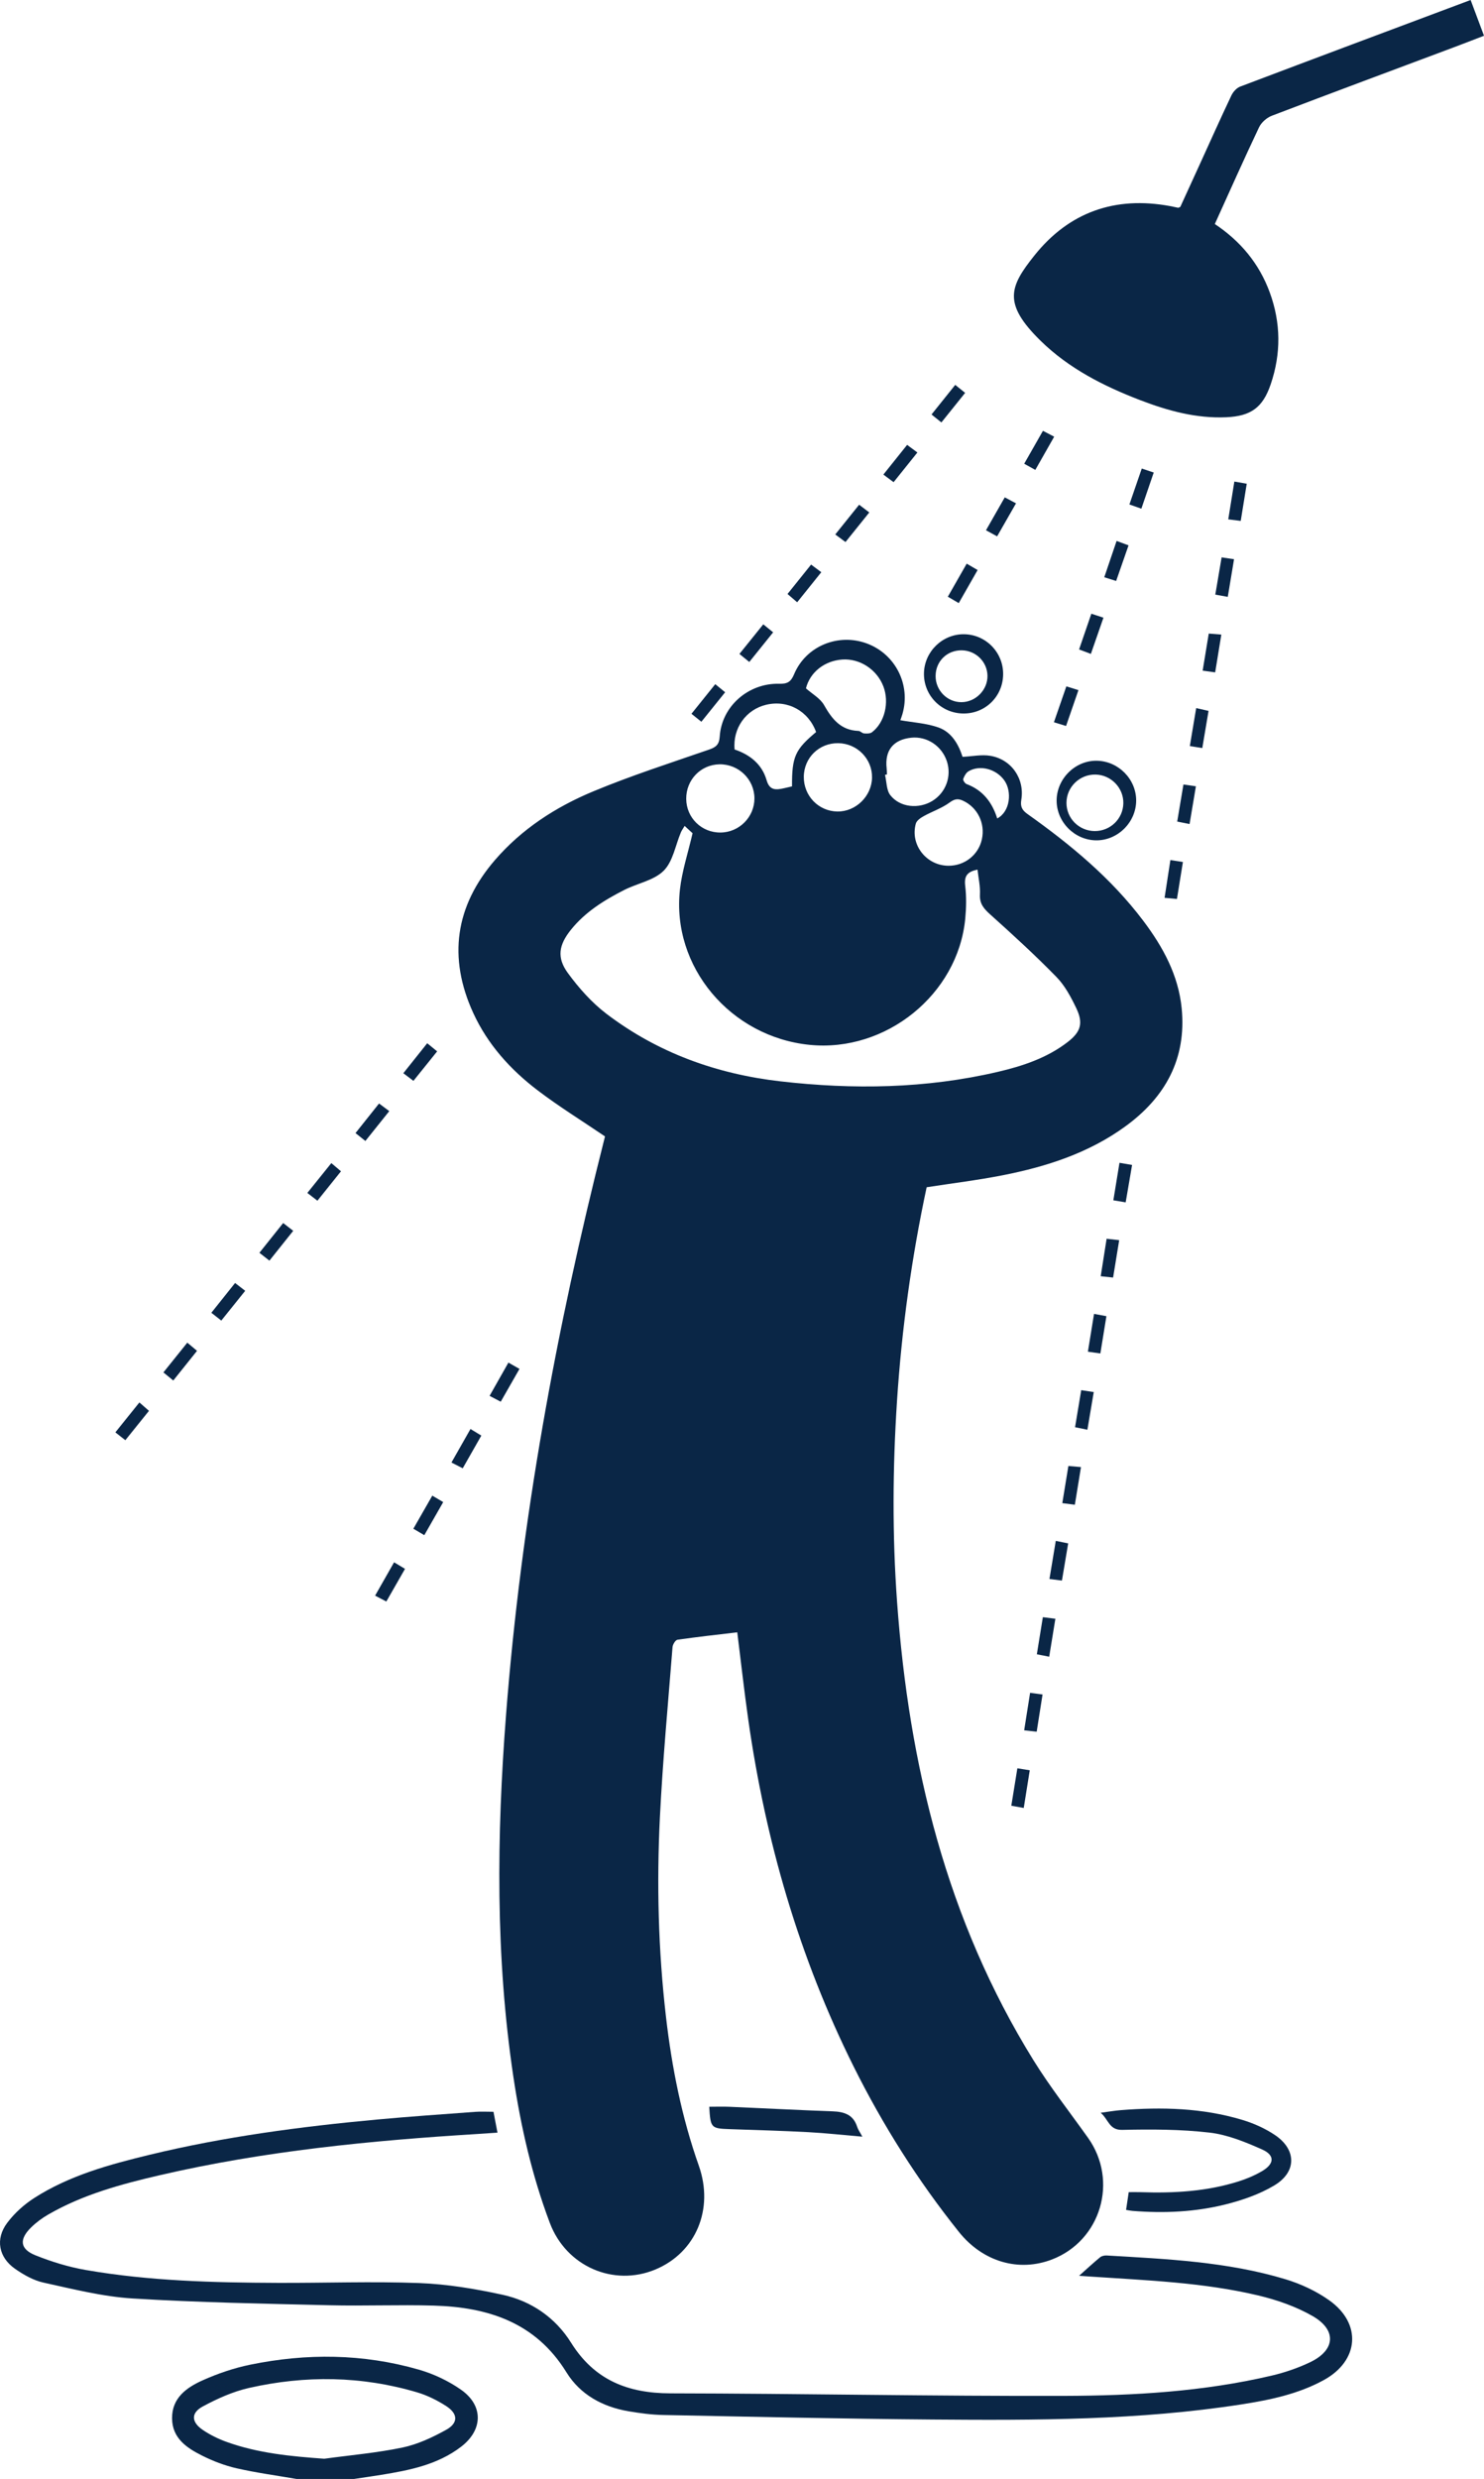 <?xml version="1.0" encoding="UTF-8"?>
<svg id="Layer_2" xmlns="http://www.w3.org/2000/svg" viewBox="0 0 230.655 385">
  <defs>
    <style>
      .cls-1 {
        fill: #0a2646;
      }
    </style>
  </defs>
  <g id="Layer_1-2" data-name="Layer_1">
    <g>
      <path class="cls-1" d="M46.062,385c-3.096-.536-6.218-.953-9.277-1.651-1.855-.423-3.688-1.126-5.392-1.98-2.379-1.192-4.631-2.701-4.649-5.788-.019-3.17,2.256-4.775,4.726-5.885,2.365-1.062,4.882-1.919,7.419-2.44,8.767-1.799,17.546-1.718,26.18.761,2.316.665,4.626,1.749,6.595,3.131,3.493,2.453,3.417,6.227.024,8.835-3.64,2.798-8.005,3.663-12.402,4.377-1.411.229-2.827.427-4.241.64h-8.983ZM50.396,381.863c4.065-.556,8.173-.906,12.178-1.745,2.351-.493,4.646-1.569,6.766-2.744,1.92-1.065,1.86-2.51-.018-3.709-1.378-.88-2.901-1.641-4.463-2.105-8.64-2.563-17.401-2.671-26.145-.695-2.503.566-4.95,1.663-7.219,2.892-1.843.998-1.754,2.424.011,3.623,1.134.771,2.407,1.396,3.699,1.862,4.887,1.764,9.982,2.249,15.19,2.62Z"/>
      <path class="cls-1" d="M94.032,176.494c-3.577-2.425-7.122-4.615-10.426-7.122-4.258-3.231-7.819-7.164-10.066-12.082-3.926-8.589-2.788-16.549,3.377-23.702,4.165-4.832,9.444-8.246,15.247-10.663,5.897-2.457,12.004-4.416,18.048-6.508,1.1-.381,1.572-.789,1.654-2.041.304-4.66,4.428-8.303,9.245-8.182,1.26.032,1.809-.271,2.312-1.475,1.837-4.398,6.9-6.447,11.369-4.76,4.41,1.665,6.791,6.428,5.468,10.95-.132.452-.303.892-.321.947,2.002.358,4.076.464,5.946,1.135,2.062.74,3.112,2.662,3.723,4.553,1.518-.073,2.964-.389,4.318-.16,3.28.555,5.351,3.549,4.815,6.823-.176,1.075.119,1.62.968,2.223,6.696,4.75,12.987,9.956,17.974,16.558,3.066,4.058,5.478,8.462,5.983,13.618.766,7.811-2.53,13.796-8.725,18.31-5.689,4.146-12.232,6.261-19.038,7.602-3.919.772-7.895,1.255-11.876,1.873-2.331,10.901-3.875,21.99-4.607,33.194-.681,10.418-.745,20.836.013,31.25,1.839,25.264,7.697,49.354,21.193,71.131,2.583,4.168,5.631,8.05,8.482,12.052,4.757,6.679,2.01,15.971-5.597,18.896-5.179,1.991-10.755.362-14.465-4.272-6.367-7.955-11.788-16.518-16.337-25.632-8.496-17.024-13.711-35.054-16.395-53.846-.641-4.489-1.138-8.999-1.721-13.65-3.095.367-6.203.705-9.295,1.151-.314.045-.734.728-.767,1.142-.698,8.789-1.521,17.574-1.962,26.377-.519,10.368-.256,20.74.944,31.067.915,7.869,2.452,15.601,5.102,23.097,2.394,6.773-.478,13.512-6.751,16.125-6.518,2.715-13.858-.492-16.399-7.218-2.767-7.324-4.505-14.921-5.663-22.643-2.808-18.717-2.607-37.508-1.147-56.313,2.346-30.224,7.803-59.921,15.248-89.276.052-.207.102-.415.13-.528ZM106.41,128.272c-.263.447-.456.705-.578.992-.857,2.027-1.235,4.527-2.675,5.965-1.52,1.518-4.087,1.951-6.13,2.99-3.109,1.581-6.067,3.412-8.29,6.183-1.892,2.358-2.232,4.325-.464,6.736,1.713,2.336,3.721,4.596,6.018,6.339,7.968,6.043,17.087,9.325,26.999,10.464,11.34,1.303,22.622,1.135,33.784-1.47,3.859-.9,7.621-2.143,10.83-4.601,2.08-1.594,2.507-2.937,1.379-5.294-.821-1.717-1.766-3.494-3.075-4.835-3.276-3.356-6.745-6.53-10.239-9.663-1.014-.908-1.738-1.682-1.659-3.161.068-1.27-.235-2.56-.375-3.854-1.658.316-2.09,1.059-1.916,2.514.201,1.68.168,3.416.006,5.106-1.131,11.748-12.319,20.784-24.186,19.592-12.305-1.236-21.499-12.146-20.157-24.134.321-2.87,1.256-5.672,1.961-8.733-.189-.174-.655-.604-1.233-1.136ZM123.103,122.132c-.025-4.614.474-5.712,3.741-8.438-1.196-3.284-4.407-5.036-7.766-4.238-3.139.746-5.216,3.666-4.898,6.946,2.379.802,4.249,2.281,4.968,4.758.378,1.303,1.062,1.553,2.179,1.364.571-.097,1.132-.248,1.775-.392ZM125.266,106.908c.978.871,2.221,1.548,2.814,2.595,1.239,2.184,2.614,3.922,5.353,4.016.29.01.565.362.86.386.408.034.936.047,1.228-.174,1.984-1.505,2.733-4.616,1.784-7.117-.998-2.628-3.655-4.369-6.383-4.183-2.788.191-5.03,1.99-5.655,4.476ZM111.975,129.3c2.908-.017,5.283-2.396,5.285-5.292.002-2.954-2.46-5.355-5.438-5.303-2.917.051-5.193,2.419-5.165,5.376.028,2.931,2.377,5.237,5.318,5.219ZM124.934,120.636c-.028,2.96,2.278,5.351,5.208,5.398,2.864.047,5.346-2.373,5.396-5.26.051-2.909-2.311-5.315-5.254-5.352-2.971-.038-5.322,2.253-5.35,5.214ZM137.859,120.275c-.101.023-.202.045-.302.068.255,1.068.209,2.372.825,3.157,1.507,1.923,4.436,2.182,6.546.882,2.078-1.279,3.008-3.806,2.253-6.12-.783-2.402-3.092-3.941-5.539-3.691-2.789.285-4.143,1.964-3.833,4.745.035.317.034.639.05.958ZM147.41,134.458c2.519.016,4.675-1.687,5.201-4.109.539-2.479-.657-4.916-2.896-5.977-.793-.376-1.334-.316-2.123.267-1.203.888-2.692,1.379-4.018,2.114-.483.268-1.094.682-1.225,1.148-.924,3.288,1.624,6.535,5.061,6.557ZM154.997,127.112c2.012-1.046,2.34-4.187,1.093-5.926-1.253-1.748-3.755-2.449-5.542-1.407-.392.229-.677.756-.838,1.208-.066.186.27.69.523.785,2.494.939,3.961,2.789,4.764,5.34Z"/>
      <path class="cls-1" d="M228.576,0c.713,1.905,1.364,3.642,2.079,5.552-1.609.617-3.128,1.212-4.656,1.784-9.445,3.537-18.901,7.047-28.324,10.642-.786.3-1.625,1.039-1.983,1.792-2.353,4.956-4.581,9.972-6.875,15.023,4.014,2.676,6.902,6.161,8.537,10.62,1.737,4.738,1.775,9.51.144,14.286-1.223,3.583-3.056,4.929-6.869,5.103-4.692.214-9.114-1.006-13.42-2.658-5.67-2.175-11.068-4.911-15.454-9.201-5.942-5.812-4.834-8.433-.993-13.247,5.398-6.765,12.556-9.272,21.1-7.687.42.078.836.177,1.256.258.044.009.098-.037.334-.133.956-2.088,1.975-4.31,2.99-6.534,1.641-3.593,3.253-7.199,4.946-10.767.265-.558.805-1.169,1.36-1.379,11.877-4.497,23.774-8.94,35.828-13.454Z"/>
      <path class="cls-1" d="M167.72,353.449c1.206-1.073,2.206-2.003,3.259-2.87.253-.208.685-.304,1.025-.284,9.335.549,18.704.961,27.733,3.673,2.414.725,4.832,1.844,6.878,3.301,5.085,3.621,4.622,9.368-.845,12.368-3.993,2.191-8.402,3.1-12.839,3.789-15.911,2.472-31.955,2.472-47.991,2.346-13.952-.11-27.902-.427-41.852-.702-1.806-.036-3.621-.276-5.404-.58-4.027-.688-7.502-2.582-9.641-6.045-4.8-7.771-12.194-10.122-20.642-10.366-5.394-.156-10.8.077-16.195-.054-10.202-.248-20.414-.425-30.596-1.052-4.65-.286-9.262-1.461-13.841-2.463-1.563-.342-3.092-1.212-4.426-2.142-2.567-1.791-3.101-4.641-1.22-7.143,1.127-1.5,2.618-2.845,4.202-3.86,5.473-3.506,11.68-5.195,17.912-6.705,11.653-2.822,23.512-4.386,35.435-5.484,5.054-.466,10.12-.812,15.182-1.188.895-.066,1.8-.009,2.846-.009.192,1.002.387,2.02.62,3.238-1.127.076-2.066.144-3.005.202-16.653,1.023-33.232,2.638-49.525,6.418-5.985,1.388-11.917,2.993-17.298,6.101-.962.555-1.885,1.239-2.675,2.017-1.867,1.839-1.714,3.348.682,4.308,2.507,1.004,5.147,1.818,7.804,2.281,9.88,1.72,19.877,1.967,29.877,2.005,7.324.028,14.656-.248,21.969.029,4.34.164,8.704.889,12.958,1.817,4.479.977,8.217,3.551,10.654,7.448,3.628,5.803,8.816,7.851,15.427,7.863,20.419.036,40.838.452,61.256.393,10.79-.031,21.59-.66,32.166-3.135,2.063-.483,4.119-1.182,6.028-2.095,3.919-1.873,4.165-4.994.37-7.169-2.591-1.484-5.548-2.51-8.469-3.202-8.562-2.03-17.348-2.338-26.09-2.929-.509-.034-1.018-.071-1.728-.121Z"/>
      <path class="cls-1" d="M175.024,343.218c.137-.915.261-1.748.411-2.759.599,0,1.215-.018,1.829.003,5.154.179,10.263-.103,15.219-1.664,1.262-.398,2.513-.925,3.655-1.59,1.953-1.136,2.044-2.485.023-3.381-2.606-1.156-5.37-2.292-8.161-2.615-4.482-.519-9.046-.525-13.567-.424-2.054.046-2.104-1.58-3.356-2.658,1.242-.165,2.168-.33,3.1-.404,6.38-.508,12.724-.35,18.9,1.507,1.764.53,3.527,1.314,5.055,2.334,3.405,2.276,3.443,5.751-.079,7.854-2.288,1.366-4.935,2.281-7.538,2.934-4.74,1.191-9.608,1.412-14.49,1.016-.308-.025-.613-.094-1.001-.155Z"/>
      <path class="cls-1" d="M134.033,331.844c-2.991-.256-5.696-.559-8.409-.703-4.055-.215-8.116-.325-12.175-.466-2.943-.102-3.019-.172-3.212-3.477,1.058,0,2.115-.039,3.168.006,5.338.229,10.674.513,16.014.704,1.794.064,3.204.515,3.807,2.399.141.442.433.836.807,1.537Z"/>
      <path class="cls-1" d="M149.842,98.503c3.425.04,6.156,2.881,6.072,6.318-.083,3.402-2.814,6.037-6.211,5.992-3.454-.045-6.178-2.858-6.093-6.291.083-3.346,2.89-6.059,6.232-6.02ZM145.419,104.989c-.009,2.244,1.813,4.08,4.032,4.063,2.207-.017,4.066-1.912,4.03-4.106-.035-2.163-1.811-3.917-3.994-3.946-2.291-.031-4.06,1.704-4.068,3.99Z"/>
      <path class="cls-1" d="M176.592,124.347c-.013,3.389-2.904,6.228-6.277,6.164-3.335-.063-6.099-2.877-6.084-6.194.015-3.392,2.916-6.243,6.276-6.167,3.346.076,6.098,2.879,6.085,6.197ZM170.142,129.07c2.424.021,4.406-1.894,4.456-4.305.05-2.389-1.897-4.412-4.302-4.468-2.479-.059-4.534,1.933-4.537,4.396-.003,2.408,1.948,4.357,4.383,4.378Z"/>
      <path class="cls-1" d="M56.791,177.203c-.545-.436-.991-.792-1.535-1.226,1.229-1.544,2.406-3.021,3.659-4.594.513.383.957.714,1.589,1.185-1.25,1.561-2.452,3.06-3.713,4.635Z"/>
      <path class="cls-1" d="M160.917,72.981c-.625-.347-1.081-.6-1.728-.959.966-1.694,1.901-3.334,2.914-5.112.574.299,1.073.56,1.746.911-.969,1.705-1.901,3.346-2.932,5.16Z"/>
      <path class="cls-1" d="M164.098,239.311c.734.149,1.248.254,1.926.392-.32,1.908-.633,3.77-.969,5.77-.651-.081-1.205-.149-1.941-.24.331-1.991.641-3.858.984-5.922Z"/>
      <path class="cls-1" d="M150.252,87.542c.633.369,1.084.632,1.697.99-.981,1.718-1.935,3.388-2.933,5.135-.597-.348-1.08-.631-1.697-.991.985-1.723,1.92-3.36,2.933-5.133Z"/>
      <path class="cls-1" d="M169.011,222.05c-.706-.145-1.253-.257-1.917-.393.32-1.921.622-3.735.958-5.752.632.095,1.212.182,1.948.293-.339,2.005-.653,3.862-.989,5.851Z"/>
      <path class="cls-1" d="M79.021,211.624c.638.363,1.128.641,1.721.978-.983,1.718-1.919,3.355-2.915,5.096-.582-.306-1.073-.564-1.732-.909.969-1.711,1.893-3.342,2.926-5.164Z"/>
      <path class="cls-1" d="M26.933,214.405c-.575-.471-.979-.802-1.534-1.257,1.24-1.544,2.448-3.047,3.712-4.621.532.446.963.808,1.512,1.268-1.238,1.547-2.42,3.024-3.689,4.61Z"/>
      <path class="cls-1" d="M171.026,210.201c-.668-.093-1.218-.17-1.937-.271.325-1.999.627-3.856.955-5.872.654.121,1.198.222,1.923.356-.315,1.94-.616,3.793-.94,5.787Z"/>
      <path class="cls-1" d="M163.809,112.172c.663-1.913,1.268-3.659,1.932-5.574.619.192,1.181.367,1.879.585-.654,1.893-1.269,3.671-1.926,5.569-.636-.195-1.169-.359-1.886-.579Z"/>
      <path class="cls-1" d="M185.922,109.972c.75.171,1.262.288,1.921.438-.323,1.914-.637,3.775-.974,5.771-.671-.107-1.223-.195-1.936-.309.331-1.973.643-3.838.989-5.9Z"/>
      <path class="cls-1" d="M41.875,195.789c-.559-.438-.973-.763-1.556-1.22,1.229-1.538,2.43-3.04,3.694-4.622.528.409.978.758,1.561,1.21-1.237,1.549-2.416,3.025-3.699,4.632Z"/>
      <path class="cls-1" d="M175.957,180.927c-.347,2.022-.658,3.84-.996,5.809-.637-.106-1.187-.197-1.915-.318.318-1.944.623-3.806.953-5.825.67.115,1.223.209,1.957.335Z"/>
      <path class="cls-1" d="M67.944,163.286c-1.294,1.608-2.46,3.057-3.686,4.581-.524-.397-.977-.74-1.568-1.187,1.253-1.572,2.461-3.088,3.711-4.656.537.44.983.804,1.543,1.262Z"/>
      <path class="cls-1" d="M184.891,127.982c-.668-.134-1.215-.243-1.92-.384.325-1.932.637-3.784.969-5.76.706.102,1.254.181,1.937.279-.339,2.018-.652,3.88-.986,5.865Z"/>
      <path class="cls-1" d="M192.845,80.903c-.661-.083-1.21-.153-1.939-.245.323-2.002.623-3.857.947-5.867.65.113,1.194.208,1.926.336-.313,1.933-.612,3.785-.935,5.775Z"/>
      <path class="cls-1" d="M177.399,79.002c-.686-.241-1.173-.412-1.86-.654.637-1.847,1.251-3.629,1.924-5.58.609.203,1.137.379,1.859.619-.641,1.873-1.252,3.655-1.922,5.614Z"/>
      <path class="cls-1" d="M34.396,205.096c-.535-.419-.989-.774-1.548-1.211,1.23-1.542,2.415-3.027,3.691-4.625.53.409,1.004.775,1.572,1.213-1.279,1.592-2.471,3.075-3.715,4.623Z"/>
      <path class="cls-1" d="M112.705,107.513c-1.266,1.571-2.449,3.039-3.693,4.583-.558-.449-1-.804-1.54-1.238,1.249-1.553,2.432-3.025,3.699-4.6.558.457.988.808,1.534,1.255Z"/>
      <path class="cls-1" d="M120.166,98.207c-1.286,1.597-2.445,3.038-3.704,4.604-.534-.435-1.003-.816-1.534-1.248,1.266-1.571,2.454-3.045,3.707-4.6.541.44.978.795,1.532,1.244Z"/>
      <path class="cls-1" d="M169.551,101.558c-.734-.278-1.219-.461-1.831-.693.633-1.845,1.246-3.63,1.905-5.55.648.213,1.211.398,1.882.618-.665,1.912-1.283,3.688-1.956,5.625Z"/>
      <path class="cls-1" d="M21.665,217.812c.568.497.962.841,1.49,1.303-1.229,1.526-2.418,3.002-3.674,4.561-.532-.418-.978-.768-1.551-1.218,1.246-1.55,2.435-3.03,3.735-4.646Z"/>
      <path class="cls-1" d="M73.127,221.934c.628.382,1.073.653,1.686,1.026-.962,1.689-1.895,3.327-2.892,5.078-.543-.278-1.038-.531-1.753-.897.987-1.737,1.933-3.401,2.959-5.207Z"/>
      <path class="cls-1" d="M67.19,232.287c.641.378,1.092.644,1.697,1-.985,1.722-1.941,3.393-2.938,5.137-.619-.363-1.102-.647-1.702-.999.988-1.725,1.926-3.362,2.943-5.138Z"/>
      <path class="cls-1" d="M123.903,93.537c-.622-.531-1.022-.873-1.503-1.284,1.224-1.525,2.411-3.004,3.667-4.569.516.386.969.724,1.585,1.185-1.258,1.566-2.467,3.072-3.748,4.668Z"/>
      <path class="cls-1" d="M61.252,242.637c.645.387,1.131.68,1.698,1.02-.982,1.715-1.905,3.328-2.903,5.071-.548-.286-1.041-.543-1.746-.91.97-1.704,1.904-3.343,2.951-5.181Z"/>
      <path class="cls-1" d="M189.873,86.564c.668.1,1.218.181,1.931.288-.332,1.995-.642,3.857-.973,5.846-.69-.123-1.24-.221-1.939-.346.329-1.944.644-3.8.98-5.787Z"/>
      <path class="cls-1" d="M173.55,84.011c.66.245,1.194.442,1.857.688-.653,1.874-1.274,3.655-1.927,5.529-.63-.197-1.119-.349-1.845-.575.643-1.896,1.264-3.724,1.915-5.642Z"/>
      <path class="cls-1" d="M135.111,79.588c-1.304,1.621-2.468,3.068-3.696,4.595-.549-.405-1.004-.741-1.593-1.175,1.251-1.558,2.438-3.034,3.711-4.62.525.399.974.741,1.577,1.2Z"/>
      <path class="cls-1" d="M154.979,83.302c-.594-.326-1.096-.601-1.728-.948.977-1.712,1.916-3.355,2.918-5.111.58.308,1.073.57,1.749.929-.992,1.732-1.934,3.376-2.939,5.13Z"/>
      <path class="cls-1" d="M173.954,192.607c-.327,2.002-.63,3.865-.947,5.807-.652-.069-1.169-.123-1.925-.203.303-1.925.597-3.79.917-5.823.66.074,1.212.136,1.956.219Z"/>
      <path class="cls-1" d="M146.319,65.611c-.549-.443-.992-.799-1.535-1.236,1.231-1.536,2.407-3.003,3.686-4.599.549.443,1.016.82,1.538,1.241-1.262,1.571-2.444,3.044-3.69,4.594Z"/>
      <path class="cls-1" d="M181.911,133.574c.713.111,1.223.19,1.945.302-.31,1.922-.61,3.779-.927,5.745-.641-.06-1.15-.108-1.921-.18.302-1.96.587-3.812.903-5.868Z"/>
      <path class="cls-1" d="M188.873,104.423c-.714-.097-1.229-.166-1.946-.263.315-1.914.621-3.775.947-5.761.628.051,1.181.095,1.954.158-.32,1.962-.623,3.822-.956,5.866Z"/>
      <path class="cls-1" d="M167.063,233.699c-.723-.092-1.238-.158-1.95-.248.315-1.926.62-3.787.944-5.771.633.055,1.185.103,1.958.171-.318,1.954-.622,3.815-.953,5.849Z"/>
      <path class="cls-1" d="M163.075,257.301c-.703-.139-1.214-.24-1.92-.379.308-1.9.609-3.755.933-5.759.662.083,1.213.152,1.946.243-.324,1.991-.626,3.847-.959,5.895Z"/>
      <path class="cls-1" d="M160.105,262.909c.694.092,1.206.161,1.937.258-.305,1.928-.598,3.785-.914,5.784-.678-.076-1.229-.138-1.944-.219.313-1.978.601-3.799.921-5.823Z"/>
      <path class="cls-1" d="M159.118,280.793c-.732-.133-1.239-.225-1.932-.351.314-1.938.614-3.792.941-5.811.636.102,1.183.19,1.926.31-.309,1.936-.606,3.796-.935,5.853Z"/>
      <path class="cls-1" d="M142.588,70.276c-1.295,1.615-2.455,3.061-3.699,4.612-.518-.386-.969-.722-1.588-1.183,1.239-1.548,2.414-3.017,3.689-4.611.525.389.972.719,1.599,1.182Z"/>
      <path class="cls-1" d="M51.498,180.639c.579.49.972.824,1.502,1.273-1.233,1.537-2.415,3.01-3.665,4.569-.528-.408-.976-.753-1.566-1.208,1.241-1.542,2.424-3.011,3.729-4.633Z"/>
    </g>
  </g>
</svg>